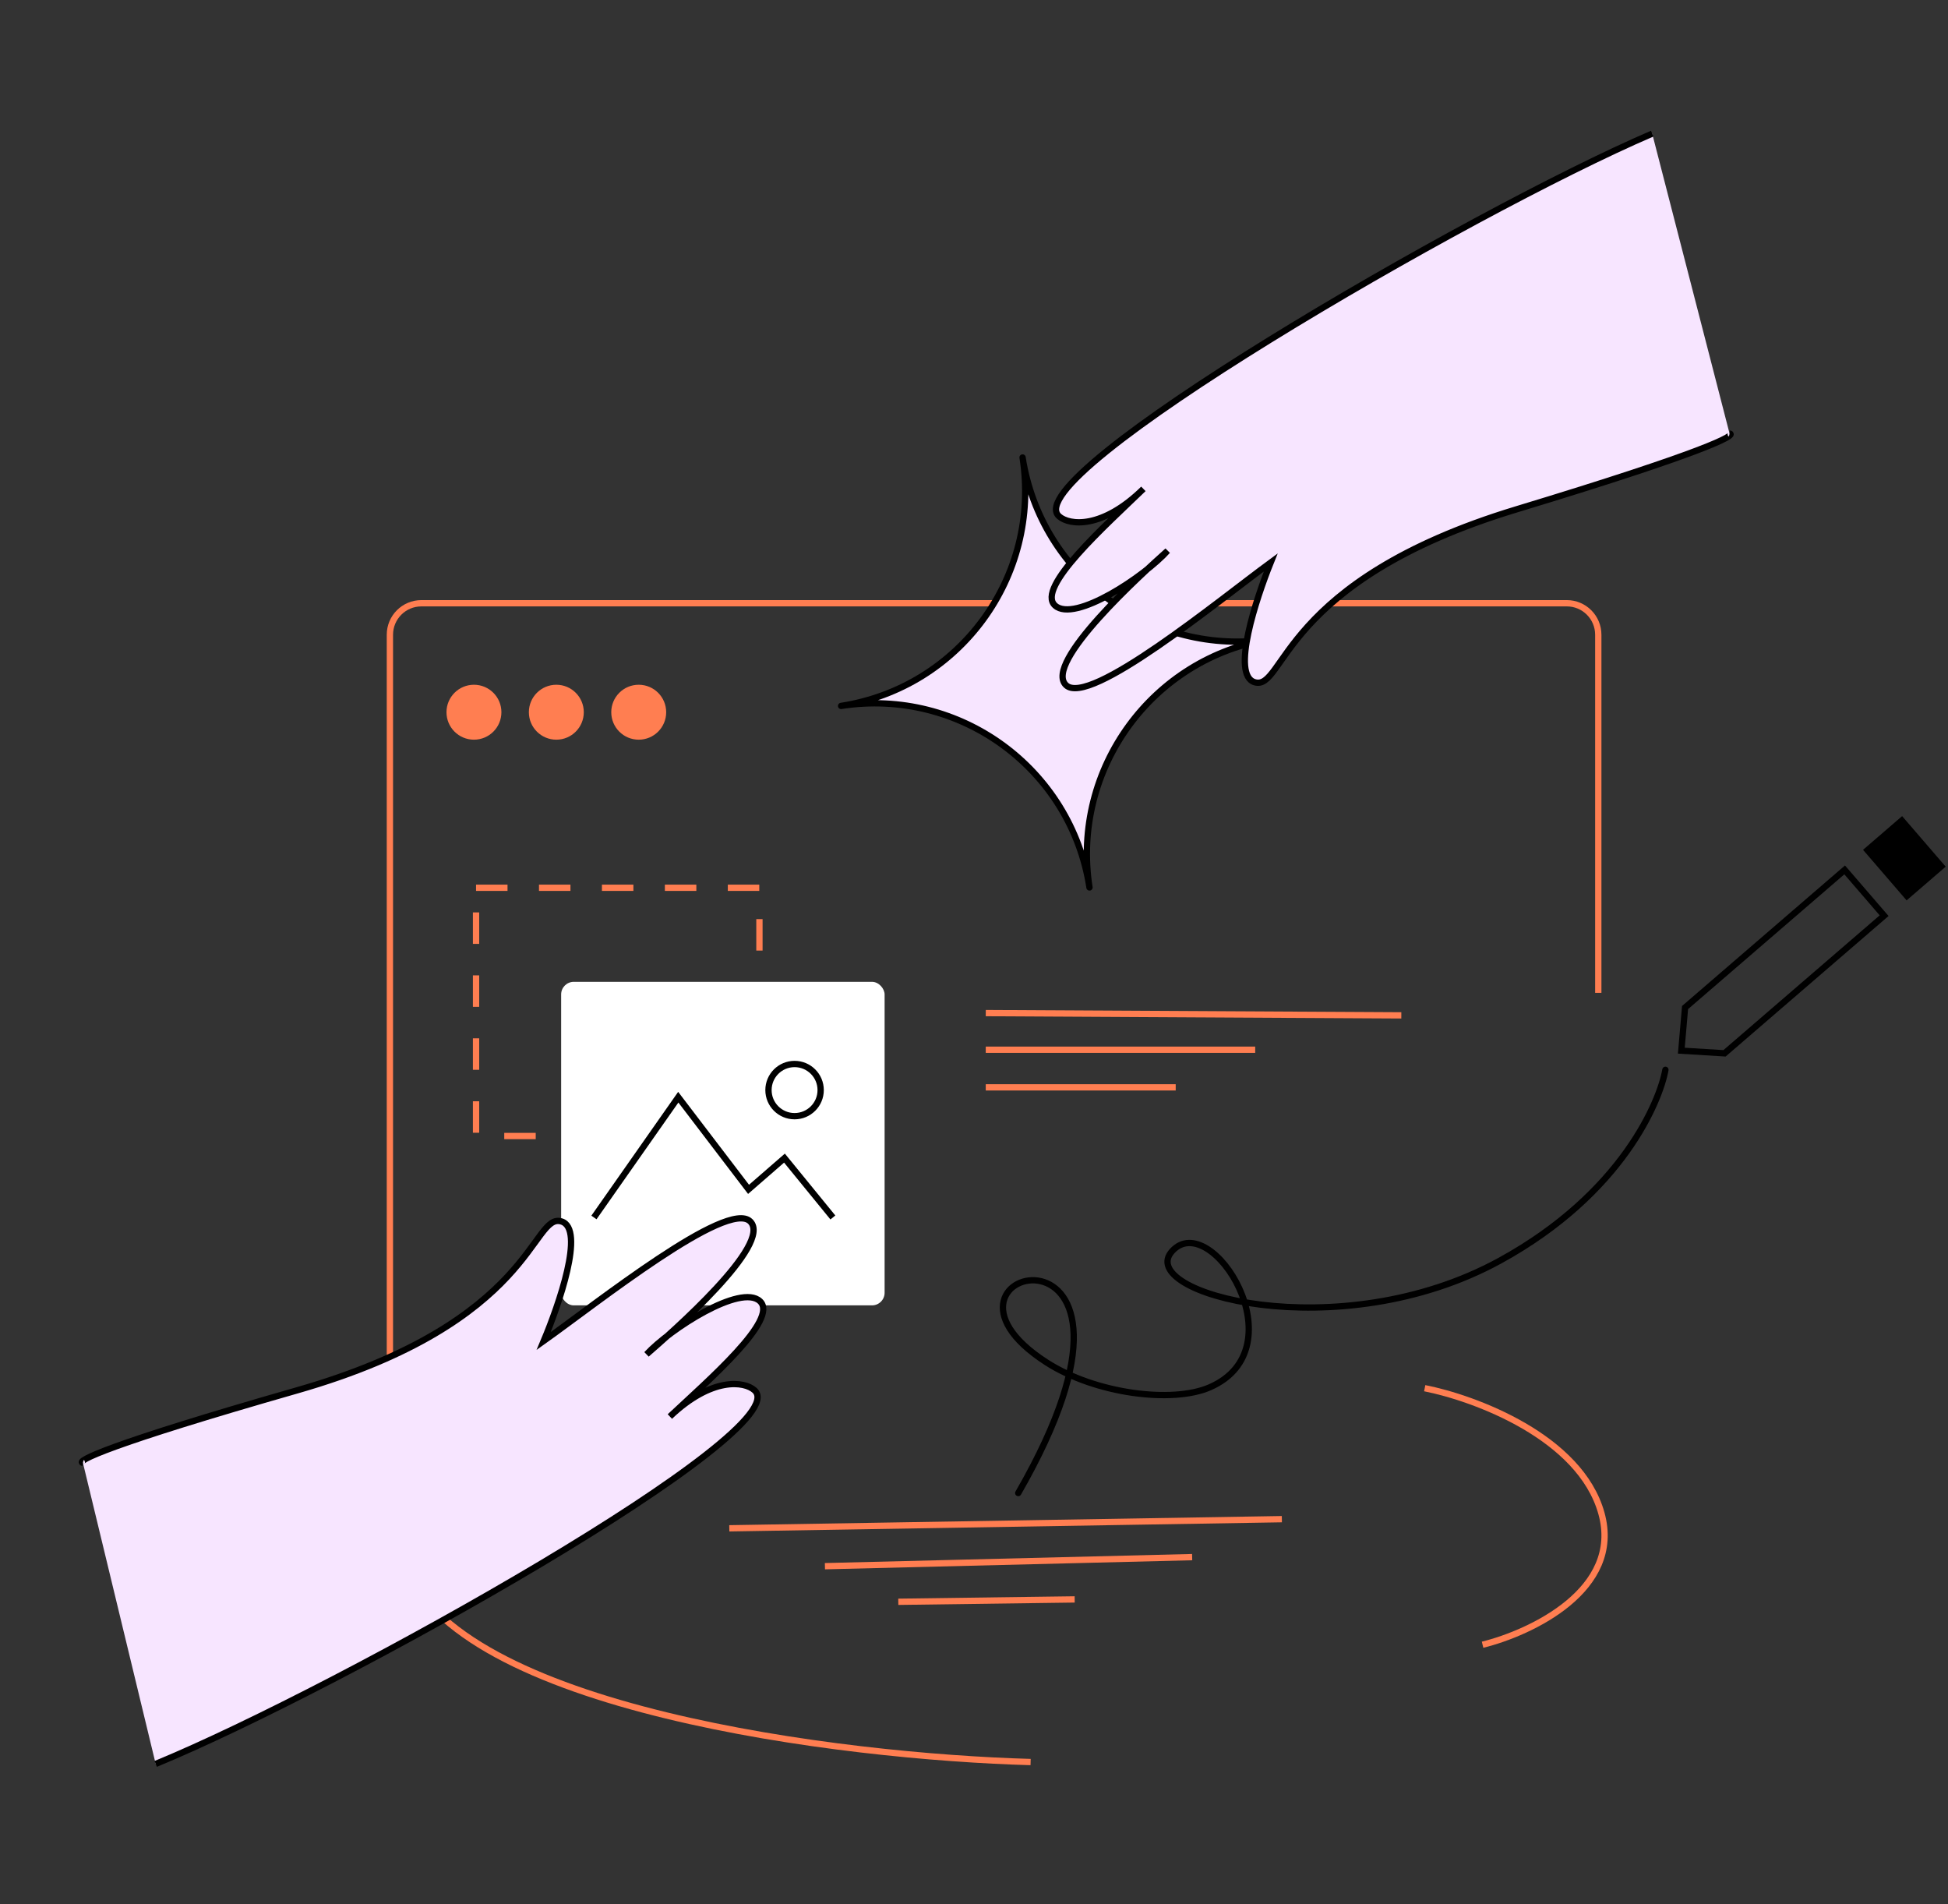 <?xml version="1.0" encoding="UTF-8"?> <svg xmlns="http://www.w3.org/2000/svg" width="619" height="605" viewBox="0 0 619 605" fill="none"><rect x="0" y="0" width="619" height="605" fill="#333333" stroke="none"/><path d="M123.895 439.209V201.648C123.895 196.126 128.372 191.648 133.895 191.648H497.873C503.396 191.648 507.873 196.126 507.873 201.648V315.429" stroke="#FF7E51" stroke-width="2"></path><circle cx="150.602" cy="226.266" r="8.727" fill="#FF7E51"></circle><circle cx="176.781" cy="226.266" r="8.727" fill="#FF7E51"></circle><circle cx="202.961" cy="226.266" r="8.727" fill="#FF7E51"></circle><line x1="313.24" y1="321.852" x2="445.286" y2="322.573" stroke="#FF7E51" stroke-width="2"></line><line x1="313.234" y1="333.492" x2="398.857" y2="333.492" stroke="#FF7E51" stroke-width="2"></line><line x1="313.234" y1="345.445" x2="373.595" y2="345.445" stroke="#FF7E51" stroke-width="2"></line><rect x="605.953" y="284.633" width="19.203" height="14.402" transform="rotate(-130.77 605.953 284.633)" fill="black" stroke="black" stroke-width="2"></rect><path d="M547.989 334.632L534.261 333.791L535.449 320.089L586.163 276.36L598.703 290.903L547.989 334.632Z" stroke="black" stroke-width="2"></path><path d="M323.559 474.328C377.66 380.363 285.567 402.623 332.541 432.823C348.133 442.847 372.58 445.91 384.455 440.727C412.915 428.305 384.968 383.992 372.531 397.39C360.094 410.789 425.394 428.557 476.61 400.503C515.672 379.105 527.509 349.547 529.202 339.872" stroke="black" stroke-width="2" stroke-linecap="round"></path><rect x="151.27" y="282.039" width="90.048" height="78.865" stroke="#FF7E51" stroke-width="2" stroke-dasharray="10 10"></rect><rect x="178.312" y="311.922" width="102.782" height="102.782" rx="4" fill="white"></rect><path d="M231.744 485.533L407.326 482.628" stroke="#FF7E51" stroke-width="2"></path><path d="M262.13 497.568L378.822 494.684" stroke="#FF7E51" stroke-width="2"></path><path d="M285.443 508.874L341.491 508.122" stroke="#FF7E51" stroke-width="2"></path><path d="M327.49 559.789C267.858 558.133 144.518 543.092 128.218 496.181C111.918 449.27 185.366 435.223 224.127 434.064" stroke="#FF7E51" stroke-width="2"></path><path d="M471.105 522.516C486.511 518.706 515.631 505.023 508.873 480.773C502.114 456.522 468.621 444.165 452.719 441.018" stroke="#FF7E51" stroke-width="2"></path><path d="M260.776 346.314C260.776 350.892 257.064 354.604 252.485 354.604C247.907 354.604 244.195 350.892 244.195 346.314C244.195 341.735 247.907 338.023 252.485 338.023C257.064 338.023 260.776 341.735 260.776 346.314Z" stroke="black" stroke-width="2"></path><path d="M188.734 386.78L215.53 348.57L237.86 377.848L249.274 367.923L264.656 386.78" stroke="black" stroke-width="2"></path><path d="M49.473 560.382C108.151 536.21 253.863 454.497 239.774 441.699C236.601 438.817 226.508 437.428 213.572 449.353C225.876 437.853 247.47 419.034 241.51 413.4C236.754 408.905 221.831 416.912 212.08 424.397C224.119 413.517 244.264 393.878 238.408 388.05C231.203 380.879 189.477 414.153 172.766 426.017C177.487 414.751 186.066 390.417 178.423 388.05C168.87 385.091 169.976 420.075 94.417 441.699C33.97 458.998 23.858 464.282 26.358 464.762L49.473 560.382Z" fill="#F7E5FF"></path><path d="M403.866 203.008C366.046 208.894 330.798 182.999 324.936 145.338C330.823 183.159 304.928 218.407 267.267 224.268C305.087 218.382 340.335 244.277 346.197 281.938C340.335 244.277 366.206 208.869 403.866 203.008Z" fill="#F7E5FF" stroke="black" stroke-width="2" stroke-linecap="round" stroke-linejoin="round"></path><path d="M49.473 560.382C108.151 536.21 253.863 454.497 239.774 441.699C236.543 438.764 226.139 437.378 212.862 450.018C225.023 438.593 247.587 419.144 241.51 413.4C235.433 407.656 212.754 422.326 205.479 430.236C213.487 423.272 245.61 395.217 238.408 388.05C231.203 380.879 189.477 414.153 172.766 426.017C177.487 414.751 186.066 390.417 178.423 388.05C168.87 385.091 169.976 420.075 94.417 441.699C33.97 458.998 23.858 464.282 26.358 464.762" stroke="black" stroke-width="2"></path><path d="M525.005 42.457C466.704 67.525 322.26 151.46 336.544 164.041C339.76 166.874 349.873 168.108 362.626 155.986C350.499 167.673 329.196 186.821 335.242 192.363C340.066 196.785 354.865 188.55 364.5 180.917C352.629 191.98 332.786 211.925 338.731 217.662C346.046 224.722 387.257 190.814 403.784 178.695C399.236 190.032 391.031 214.494 398.709 216.744C408.307 219.556 406.665 184.593 481.884 161.815C542.059 143.592 552.088 138.153 549.581 137.711L525.005 42.457Z" fill="#F7E5FF"></path><path d="M525.005 42.457C466.704 67.525 322.26 151.46 336.544 164.041C339.819 166.926 350.244 168.153 363.325 155.311C351.34 166.921 329.078 186.713 335.242 192.363C341.406 198.013 363.858 182.997 371.01 174.978C363.11 182.063 331.421 210.607 338.731 217.662C346.046 224.722 387.257 190.814 403.784 178.695C399.236 190.032 391.031 214.494 398.709 216.744C408.307 219.556 406.665 184.593 481.884 161.815C542.059 143.592 552.088 138.153 549.581 137.711" stroke="black" stroke-width="2"></path></svg> 